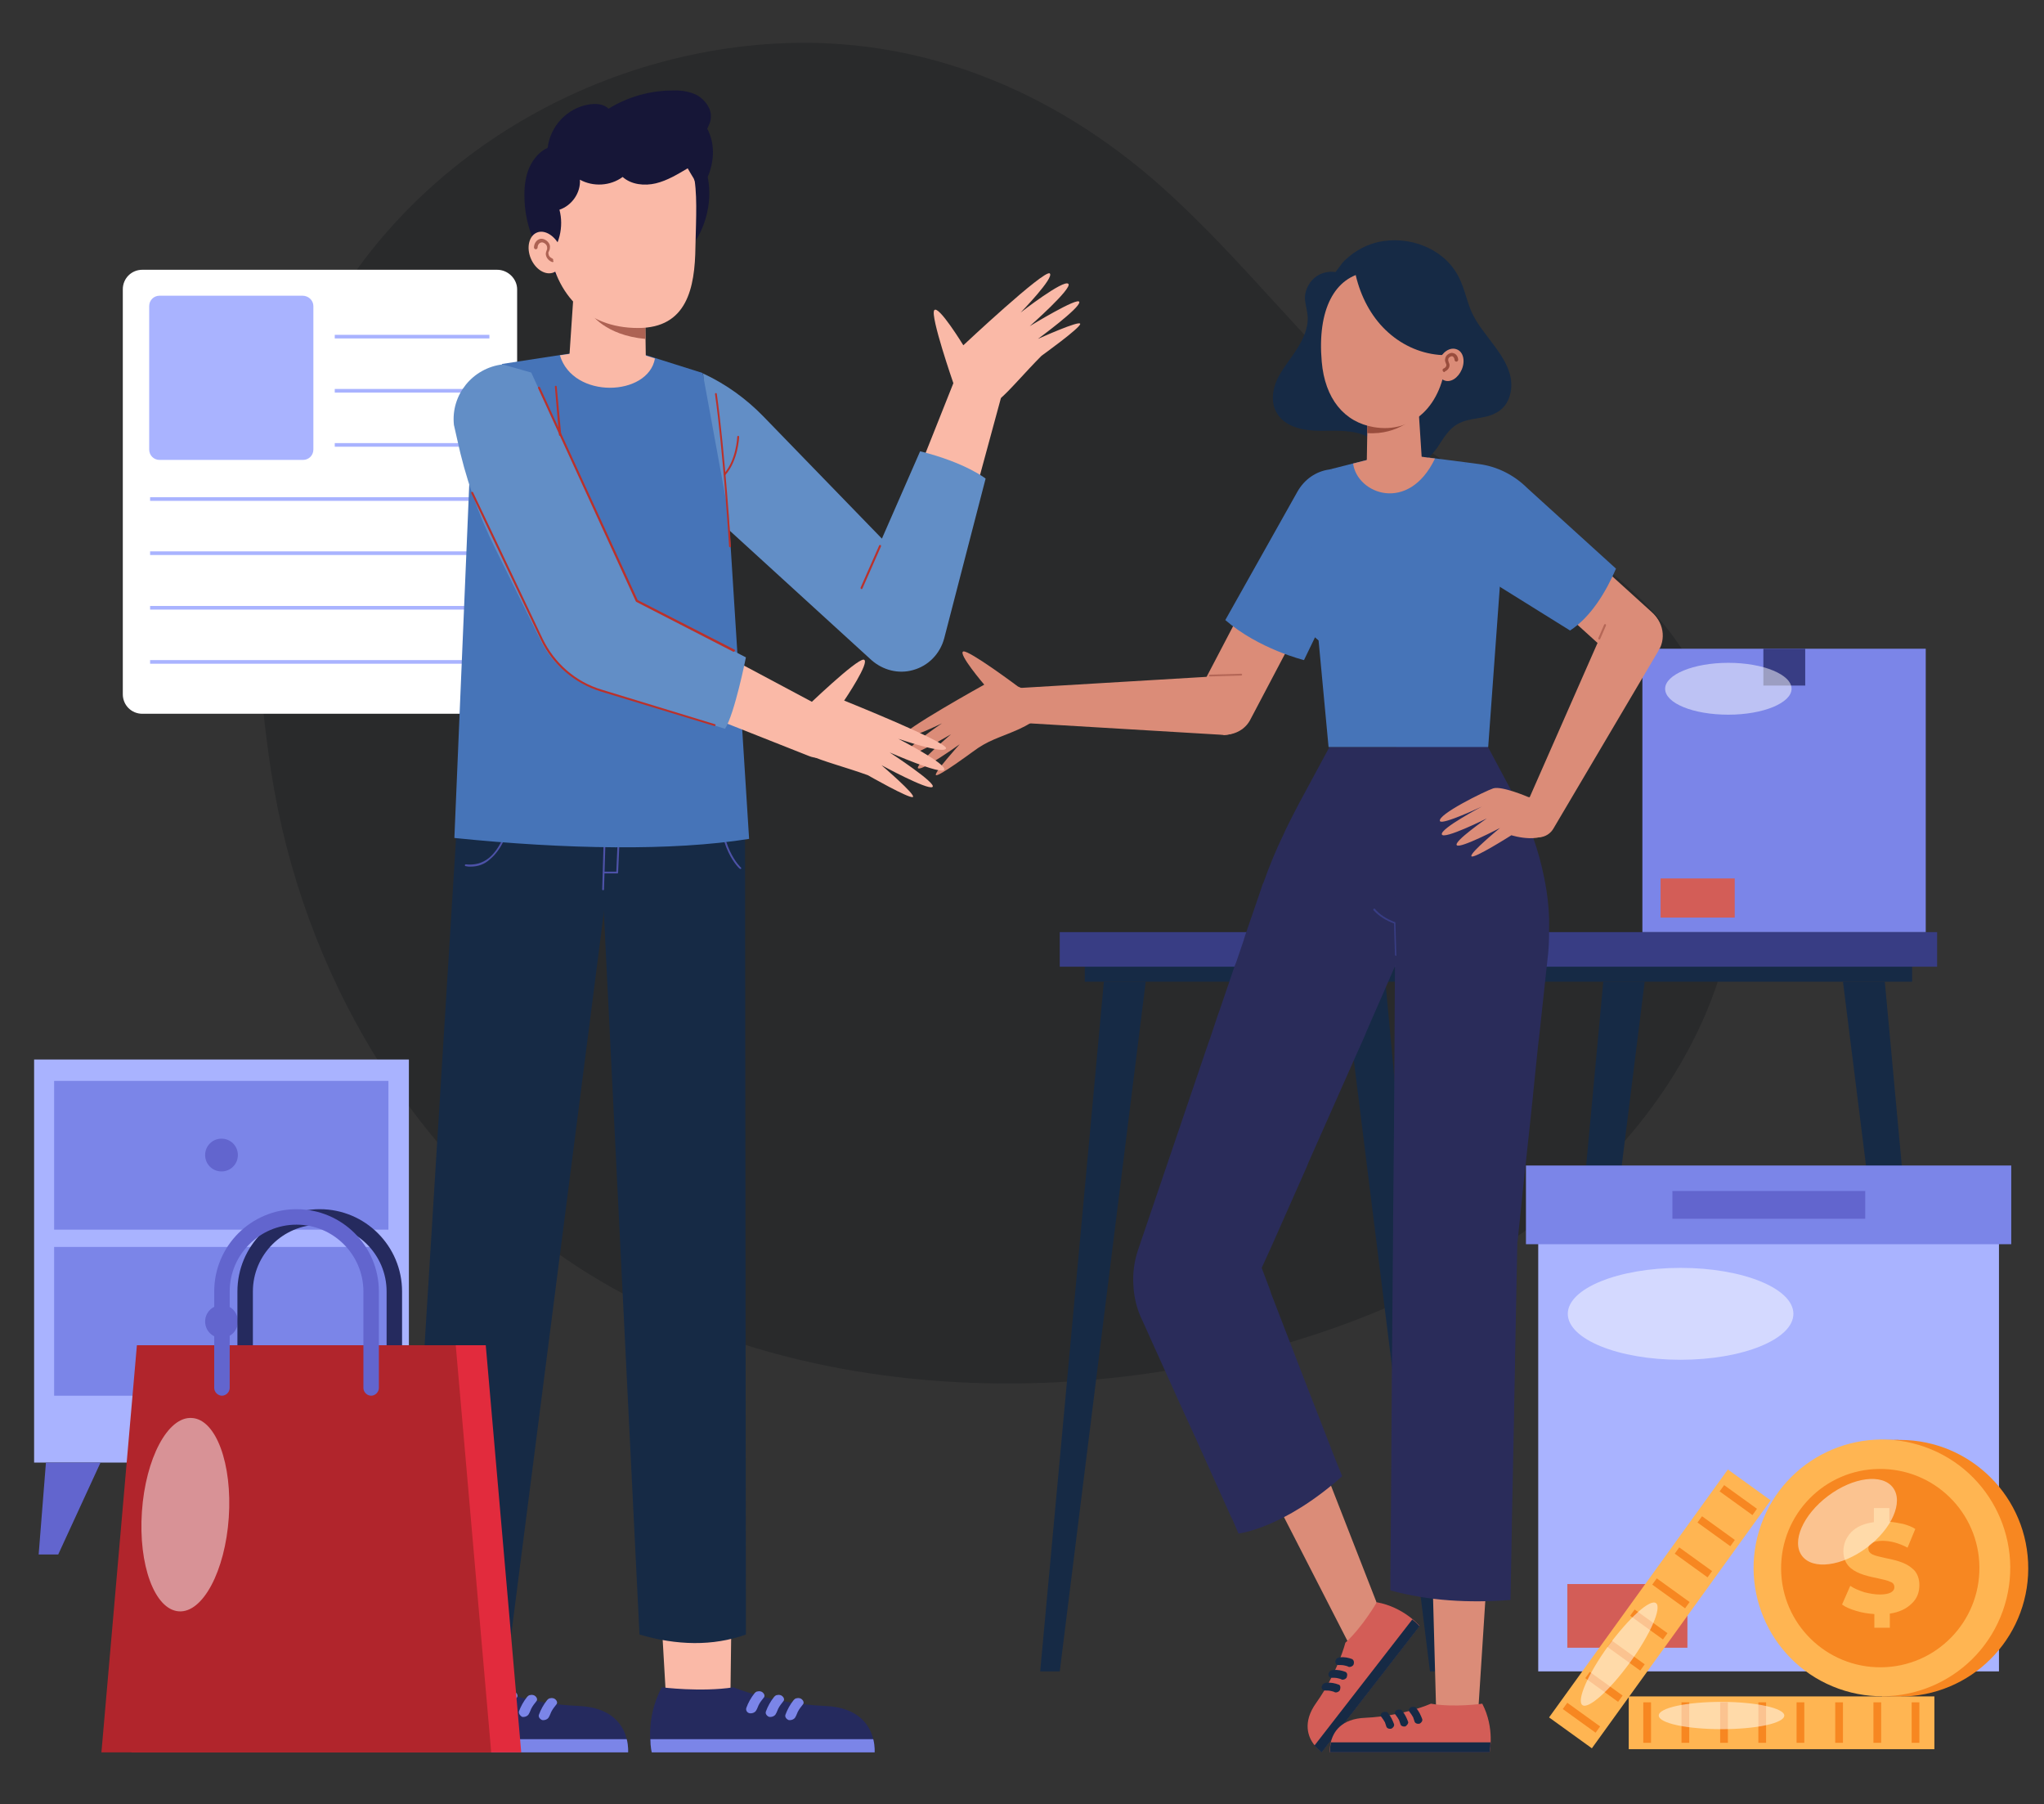 <?xml version="1.0" encoding="utf-8"?>
<!-- Generator: Adobe Illustrator 26.0.1, SVG Export Plug-In . SVG Version: 6.00 Build 0)  -->
<svg version="1.1" xmlns="http://www.w3.org/2000/svg" xmlns:xlink="http://www.w3.org/1999/xlink" x="0px" y="0px"
	 viewBox="0 0 449.4 396.6" style="enable-background:new 0 0 449.4 396.6;" xml:space="preserve">
<rect x="0" y="0" width="449.4" height="396.6" fill="#333333" stroke="none"/>
<style type="text/css">
	.st0{fill:#292A2B;}
	.st1{fill:#FFFFFF;}
	.st2{fill:#A9B3FF;}
	.st3{fill:#7B85E8;}
	.st4{fill:#383D84;}
	.st5{fill:#D35D57;}
	.st6{opacity:0.5;fill:#FFFFFF;}
	.st7{fill:#162A45;}
	.st8{fill:#6265CE;}
	.st9{fill:#DB8C78;}
	.st10{fill:#2A2C5A;}
	.st11{fill:#B56757;}
	.st12{fill:#4674B8;}
	.st13{fill:#994D3D;}
	.st14{fill:#FAB9A7;}
	.st15{fill:#252A5E;}
	.st16{fill:#4D52A8;}
	.st17{fill:#628EC6;}
	.st18{fill:#BA312B;}
	.st19{fill:#AD6253;}
	.st20{fill:#161637;}
	.st21{fill:#F78721;}
	.st22{fill:#FFB552;}
	.st23{fill:#E22B3D;}
	.st24{fill:#B1252C;}
</style>
<g id="BACKGROUND">
</g>
<g id="OBJECTS">
	<path class="st0" d="M170.2,9.6c32-1.9,61.2,10.2,84.9,31.2c17.8,15.8,32.2,35.2,50,51c17.8,15.9,41.3,24.5,57.7,42
		c22.9,24.5,24.7,62.8,10.8,92.2c-10.4,22.1-28.8,39.9-50,52.1c-55.9,32.1-138.5,36.5-194.2,1.9c-38.2-23.7-63-66.1-69.8-110.5
		c-4.6-30.1-5-63,7.8-91.2C85.8,37.8,127.3,12.1,170.2,9.6z"/>
	<g>
		<g>
			<path class="st1" d="M109.3,59.3H31.3c-2.4,0-4.3,1.9-4.3,4.3v89c0,2.4,1.9,4.3,4.3,4.3h78.1c2.4,0,4.3-1.9,4.3-4.3v-89
				C113.7,61.3,111.7,59.3,109.3,59.3z"/>
			<g>
				<path class="st2" d="M66.5,65H35.1c-1.3,0-2.3,1-2.3,2.3v31.5c0,1.3,1,2.3,2.3,2.3h31.5c1.3,0,2.3-1,2.3-2.3V67.3
					C68.9,66,67.8,65,66.5,65z"/>
			</g>
			<rect x="33" y="109.3" class="st2" width="74.7" height="0.8"/>
			<rect x="73.6" y="97.4" class="st2" width="34" height="0.8"/>
			<rect x="73.6" y="85.5" class="st2" width="34" height="0.8"/>
			<rect x="73.6" y="73.6" class="st2" width="34" height="0.8"/>
			<rect x="33" y="121.2" class="st2" width="74.7" height="0.8"/>
			<rect x="33" y="133.2" class="st2" width="74.7" height="0.8"/>
			<rect x="33" y="145.1" class="st2" width="74.7" height="0.8"/>
		</g>
	</g>
	<g>
		<g>
			<g>
				<rect x="361.1" y="142.6" class="st3" width="62.3" height="62.3"/>
				<rect x="387.7" y="142.6" class="st4" width="9.2" height="8.1"/>
				<rect x="365.1" y="193.1" class="st5" width="16.3" height="8.6"/>
			</g>
			<path class="st6" d="M393.9,151.4c0,3.1-6.2,5.7-13.9,5.7c-7.7,0-13.9-2.5-13.9-5.7c0-3.1,6.2-5.7,13.9-5.7
				C387.7,145.7,393.9,148.3,393.9,151.4z"/>
		</g>
		<g>
			<polygon class="st7" points="242.7,215.8 228.7,367.4 233,367.4 251.9,215.8 			"/>
			<polygon class="st7" points="304.6,215.8 318.7,367.4 314.4,367.4 295.5,215.8 			"/>
			<polygon class="st7" points="352.5,215.8 338.4,367.4 342.7,367.4 361.6,215.8 			"/>
			<polygon class="st7" points="414.4,215.8 428.4,367.4 424.2,367.4 405.2,215.8 			"/>
			<rect x="238.5" y="208.2" class="st7" width="181.9" height="7.6"/>
			<rect x="233" y="204.9" class="st4" width="192.9" height="7.6"/>
		</g>
		<g>
			<g>
				<g>
					<rect x="338.2" y="266.1" class="st2" width="101.3" height="101.3"/>
					<rect x="344.6" y="348.2" class="st5" width="26.4" height="14"/>
				</g>
				<ellipse class="st6" cx="369.5" cy="288.8" rx="24.8" ry="10.1"/>
			</g>
			<rect x="335.5" y="256.2" class="st3" width="106.7" height="17.3"/>
			<rect x="367.7" y="261.8" class="st8" width="42.4" height="6.1"/>
		</g>
		<g>
			<rect x="7.5" y="232.9" class="st2" width="82.4" height="88.6"/>
			<rect x="11.9" y="237.6" class="st3" width="73.5" height="32.7"/>
			<rect x="11.9" y="274.1" class="st3" width="73.5" height="32.7"/>
			<path class="st8" d="M52.3,290.5c0,2-1.6,3.6-3.6,3.6c-2,0-3.6-1.6-3.6-3.6c0-2,1.6-3.6,3.6-3.6
				C50.7,286.8,52.3,288.4,52.3,290.5z"/>
			<path class="st8" d="M52.3,253.9c0,2-1.6,3.6-3.6,3.6c-2,0-3.6-1.6-3.6-3.6c0-2,1.6-3.6,3.6-3.6
				C50.7,250.3,52.3,251.9,52.3,253.9z"/>
			<polygon class="st8" points="10.1,321.5 8.5,341.7 12.8,341.7 22.1,321.5 			"/>
			<polygon class="st8" points="87.2,321.5 88.8,341.7 84.5,341.7 75.2,321.5 			"/>
		</g>
	</g>
	<g>
		<g>
			<g>
				<path class="st9" d="M307.9,199.6l-35.2,82.3l-0.2-6.9l31.9,81.7c0.9,2.3-0.2,5-2.6,5.9c-2.2,0.9-4.7-0.1-5.7-2.2l-40-78
					c-1-2-1.1-4.1-0.5-6.1l0.3-0.8l27.9-85.1c2.2-6.8,9.5-10.5,16.3-8.2c6.8,2.2,10.5,9.5,8.2,16.3
					C308.2,198.9,308.1,199.2,307.9,199.6z"/>
				<g>
					<path class="st5" d="M312.1,357.4l-21.5,27.7c0,0-0.8-0.5-1.6-1.5c-1.4-1.7-2.7-5,0.4-9.3c4.8-6.8,6.4-13.2,6.4-13.2
						c3.9-3.6,6.9-8.9,6.9-8.9C308.7,353.3,312.1,357.4,312.1,357.4z"/>
					<g>
						<g>
							<path class="st7" d="M294.3,370.3c-0.8-0.3-1.7-0.5-2.7-0.4c-0.2,0-0.4,0.1-0.6,0.2c-0.2,0.1-0.3,0.4-0.4,0.6
								c-0.1,0.4,0.2,0.9,0.6,0.9c0.5,0,1,0,1.4,0.1c0.3,0.1,0.6,0.1,0.9,0.3c0.4,0.1,0.9-0.1,1.1-0.5
								C294.8,370.9,294.7,370.4,294.3,370.3z"/>
						</g>
					</g>
					<g>
						<path class="st7" d="M295.8,367.5c-0.8-0.3-1.7-0.5-2.7-0.4c-0.2,0-0.4,0.1-0.6,0.2c-0.2,0.1-0.3,0.4-0.4,0.6
							c-0.1,0.4,0.2,0.9,0.6,0.9c0.5,0,1,0,1.4,0.1c0.3,0.1,0.6,0.1,0.9,0.3c0.4,0.1,0.9-0.1,1.1-0.5
							C296.3,368.1,296.2,367.7,295.8,367.5z"/>
					</g>
					<g>
						<g>
							<path class="st7" d="M297.3,364.7c-0.8-0.3-1.7-0.5-2.7-0.4c-0.2,0-0.4,0.1-0.6,0.2c-0.2,0.1-0.3,0.4-0.4,0.6
								c-0.1,0.4,0.2,0.9,0.6,0.9c0.5,0,1,0,1.4,0.1c0.3,0.1,0.6,0.1,0.9,0.3c0.4,0.1,0.9-0.1,1.1-0.5
								C297.8,365.3,297.6,364.9,297.3,364.7z"/>
						</g>
					</g>
					<path class="st7" d="M290.6,385.2l21.5-27.7c0,0-0.5-0.7-1.6-1.5L289,383.7C289.8,384.6,290.6,385.2,290.6,385.2z"/>
				</g>
			</g>
			<g>
				<path class="st9" d="M336.6,195.4l-11.7,182.4c-0.2,2.5-2.3,4.4-4.8,4.3c-2.4-0.2-4.2-2.1-4.3-4.4l-5-182.7
					c-0.2-7.1,5.4-13.1,12.6-13.3c7.1-0.2,13.1,5.4,13.3,12.6C336.6,194.7,336.6,195.1,336.6,195.4z"/>
				<g>
					<path class="st5" d="M327.5,385.2h-35.1c0,0-0.1-0.9,0.2-2.2c0.5-2.2,2.2-5.2,7.6-5.4c8.4-0.4,14.4-3.1,14.4-3.1
						c5.2,0.9,11.3,0,11.3,0C328.7,379.9,327.5,385.2,327.5,385.2z"/>
					<g>
						<path class="st7" d="M306.5,379c-0.3-0.8-0.7-1.7-1.3-2.4c-0.1-0.2-0.3-0.3-0.5-0.3c-0.2,0-0.5,0-0.7,0.1
							c-0.4,0.2-0.6,0.7-0.3,1c0.3,0.4,0.6,0.8,0.8,1.2c0.1,0.3,0.2,0.6,0.3,0.9c0.1,0.4,0.6,0.6,1.1,0.5
							C306.3,379.8,306.6,379.4,306.5,379z"/>
					</g>
					<g>
						<path class="st7" d="M309.6,378.5c-0.3-0.8-0.7-1.7-1.3-2.4c-0.1-0.2-0.3-0.3-0.5-0.3c-0.2,0-0.5,0-0.7,0.1
							c-0.4,0.2-0.6,0.7-0.3,1c0.3,0.4,0.6,0.8,0.8,1.2c0.1,0.3,0.2,0.6,0.3,0.9c0.1,0.4,0.6,0.6,1.1,0.5
							C309.4,379.2,309.7,378.8,309.6,378.5z"/>
					</g>
					<g>
						<path class="st7" d="M312.7,377.9c-0.3-0.8-0.7-1.7-1.3-2.4c-0.1-0.2-0.3-0.3-0.5-0.3c-0.2,0-0.5,0-0.7,0.1
							c-0.4,0.2-0.6,0.7-0.3,1c0.3,0.4,0.6,0.8,0.8,1.2c0.1,0.3,0.2,0.6,0.3,0.9c0.1,0.4,0.6,0.6,1.1,0.5
							C312.5,378.7,312.8,378.3,312.7,377.9z"/>
					</g>
					<path class="st7" d="M292.4,385.2h35.1c0,0,0.2-0.8,0.2-2.2h-35.1C292.4,384.2,292.4,385.2,292.4,385.2z"/>
				</g>
			</g>
			<g>
				<path class="st10" d="M314.5,195l-3.8,8.7l-0.5,1h0l-1.8,4h0l-0.5,1l-1.2,2.7l-2.7,6.2l-0.4,0.9l-3.1,7.1l-0.4,1l-1.2,2.7
					l-0.5,1.1l-10.7,24.1l-0.4,1l-7.4,16.7l-0.4,0.9l-2.1,4.6l1.7,4.5h0l0.4,1.2h0l8.3,21.5l0.4,1l5.4,13.9l0.4,1l1.1,2.7
					c-12.9,11.5-22.8,12.6-22.8,12.6l-1.2-2.8l-0.5-1l-7.2-16l-0.4-0.9l-3.8-8.3l-0.4-0.9l-7.8-17.3c-0.1-0.1-0.1-0.3-0.2-0.4
					c-0.1-0.3-0.3-0.7-0.4-1c-0.7-1.9-1.1-3.9-1.2-5.9c-0.2-2.8,0.2-5.5,1.1-8.1l15.3-45l0.4-1.1l1.7-5.1l0.4-1.1l3.3-9.7l0.4-1
					l1.6-4.7l0.3-1l3.2-9.3c0.2-0.5,0.3-1,0.5-1.5c0.1-0.3,0.2-0.7,0.4-1c1.3-3.7,2.8-7.3,4.5-10.8c0.2-0.4,0.3-0.7,0.5-1.1h0
					c0.9-1.8,1.8-3.6,2.7-5.3l6.8-12.6h21.7l0.3,14.1l0,1l0.3,14.1l0,1L314.5,195z"/>
				<path class="st10" d="M340.6,202.9c0,2.1,0,4.3-0.2,6.5l-2,18.5l-0.2,1.6l-1.1,10.7l-0.1,1.1l-2.3,21.5l-0.1,1l-0.9,8.7
					l-0.1,0.7l0,0.3l-0.5,25.2l0,1l-0.2,9.6l0,1.1l-0.5,24.5l0,1.1l-0.3,15.7c-9.1,0.7-18,0.2-26.4-2.1l0-1.1l0-2.3l0.2-24.7l0-1.7
					L306,306l0-1.9l0.3-35.3l0-1.1l0.2-21l0-1.1l0.1-15.5l0-1l0.1-16.7l0-2.6l0-1l0-3.9l0-1l0.1-9.4l0-1l0.1-13.3l0-1l0.1-15.1
					l0-3.8l20.1,3.8l5.5,10.3l0.5,0.9l0.3,0.5c2.9,5.4,4.9,11.1,6.1,17.1c0.1,0.3,0.1,0.7,0.2,1c0.5,2.6,0.8,5.3,0.9,8
					C340.6,202.3,340.6,202.6,340.6,202.9z"/>
				<path class="st4" d="M306.9,210.1c-0.1,0-0.2-0.1-0.2-0.2l-0.2-6.9c-1.9-0.7-3.4-1.7-4.5-2.9c-0.1-0.1-0.1-0.2,0-0.3
					c0.1-0.1,0.2-0.1,0.3,0c1,1.2,2.5,2.2,4.4,2.9c0.1,0,0.1,0.1,0.1,0.2l0.2,7C307.1,210,307,210.1,306.9,210.1
					C306.9,210.1,306.9,210.1,306.9,210.1z"/>
			</g>
		</g>
		<g>
			<g>
				<path class="st9" d="M268.3,161.5l-45.3-2.7c-2.1-0.1-3.7-1.9-3.5-4c0.1-1.9,1.7-3.4,3.5-3.5l45.3-2.7c3.6-0.2,6.7,2.5,6.9,6.1
					c0.2,3.6-2.5,6.7-6.1,6.9C268.9,161.5,268.6,161.5,268.3,161.5z"/>
				<path class="st9" d="M269.3,161.5c-1,0-2-0.2-3-0.7c-3.2-1.7-4.4-5.6-2.7-8.8l23.4-44.7c1.7-3.2,5.6-4.4,8.8-2.7
					c3.2,1.7,4.4,5.6,2.7,8.8L275,158C273.9,160.3,271.6,161.5,269.3,161.5z"/>
				<path class="st11" d="M266,148.7c-0.1,0-0.2-0.1-0.2-0.2c0-0.1,0.1-0.2,0.2-0.2l6.9-0.2c0,0,0,0,0,0c0.1,0,0.2,0.1,0.2,0.2
					c0,0.1-0.1,0.2-0.2,0.2L266,148.7C266,148.7,266,148.7,266,148.7z"/>
				<path class="st9" d="M223.8,150.9c0,0-10.7-8-12-7.7c-1.3,0.4,4.6,7.3,4.6,7.3s-18.4,10.2-18,11.4c0.4,1.2,8.7-2.9,8.7-2.9
					s-8.6,5.8-7.9,6.9c0.6,1,9.9-4.5,9.9-4.5s-8.3,7.1-7.2,7.5c1,0.5,9.1-5.3,9.1-5.3s-5.9,6.5-5.2,6.8c0.7,0.3,8-5.1,8-5.1
					c3.6-2.7,5.7-3,10.2-5C232,156.6,230.3,153.8,223.8,150.9z"/>
			</g>
			<g>
				<path class="st9" d="M364.6,143.1l-23.1,39.1c-1.1,1.8-3.4,2.4-5.2,1.3c-1.7-1-2.3-3-1.5-4.8l18.3-41.6c1.4-3.3,5.3-4.8,8.6-3.3
					c3.3,1.4,4.8,5.3,3.3,8.6C364.8,142.6,364.7,142.9,364.6,143.1z"/>
				<path class="st9" d="M358.8,145.9c-1.6,0-3.1-0.6-4.4-1.7l-33.1-30c-2.7-2.4-2.9-6.5-0.5-9.2c2.4-2.7,6.5-2.9,9.2-0.5l33.1,30
					c2.7,2.4,2.9,6.5,0.5,9.2C362.3,145.2,360.6,145.9,358.8,145.9z"/>
				<path class="st11" d="M351.6,140.6C351.6,140.6,351.5,140.6,351.6,140.6c-0.2-0.1-0.2-0.2-0.2-0.3l1.3-3c0-0.1,0.2-0.1,0.3-0.1
					c0.1,0,0.1,0.2,0.1,0.3l-1.3,3C351.7,140.5,351.7,140.6,351.6,140.6z"/>
			</g>
			<path class="st9" d="M336,175.2c0,0-5.8-2.5-7.7-1.9c-1.8,0.6-12.4,5.8-11.7,7.2c0.5,0.9,9.2-3.2,9.2-3.2s-9.1,4.8-8.8,6.1
				c0.3,1.3,9.9-3.5,9.9-3.5s-7.4,5.1-6.6,5.9c0.7,0.8,9.5-3.8,9.5-3.8s-6.6,5.4-6.3,6.2c0.3,0.8,8.8-4.6,8.8-4.6s7.5,2.4,9.2-2
				C343.7,176.2,336,175.2,336,175.2z"/>
			<g>
				<g>
					<g>
						<g>
							<path class="st12" d="M322.1,101.6l3,0.4c4,0.5,7.8,2.4,10.7,5.3l19.5,17.7c-2.2,5.1-5.5,10.6-10.1,13.6l-16.7-10.4
								L322.1,101.6z"/>
						</g>
						<g>
							<path class="st12" d="M292.7,103.1l-0.4,0.1c-3,0.4-5.5,2.2-7,4.8l-15.9,28.3c7.4,6.4,17.3,8.8,17.3,8.8l6-12.4V103.1z"/>
						</g>
					</g>
					<g>
						<path class="st12" d="M322.1,101.6l-15.7-2l-13.7,3.5l-4.2,17.9c-1.9,3.1-3.7,6.5-3.4,10.9c0.2,4.4,3,7.3,4.8,8.8l2.2,23.5
							h35.1l3.3-45.5L322.1,101.6z"/>
					</g>
					<g>
						<g>
							<path class="st12" d="M313.8,142.5c-0.1,0-0.3,0-0.4,0c-0.1,0-0.2-0.1-0.2-0.2c0-0.1,0.1-0.2,0.2-0.2c0.1,0,0.2,0,0.4,0
								c7.3,0,11.2-4.3,11.7-7.4c0-0.1,0.1-0.2,0.2-0.2c0.1,0,0.2,0.1,0.2,0.2C325.4,137.8,321.7,142.5,313.8,142.5z"/>
							<path class="st12" d="M328.3,126.9c-0.1,0-0.2-0.1-0.2-0.1c-2.2-6.7-2.7-14-1.3-21c0-0.1,0.1-0.2,0.2-0.2
								c0.1,0,0.2,0.1,0.2,0.2c-1.4,6.9-0.9,14.1,1.3,20.8C328.5,126.7,328.5,126.8,328.3,126.9
								C328.4,126.9,328.3,126.9,328.3,126.9z"/>
							<path class="st12" d="M288.3,121.4c-0.1,0-0.2-0.1-0.2-0.2c-0.5-4.6-0.5-8.6,0.2-12.6c0-0.1,0.1-0.2,0.2-0.2
								c0.1,0,0.2,0.1,0.2,0.2c-0.6,3.9-0.7,7.9-0.2,12.5C288.5,121.3,288.5,121.4,288.3,121.4C288.4,121.4,288.4,121.4,288.3,121.4
								z"/>
							<path class="st12" d="M291.6,141.9C291.5,141.9,291.5,141.9,291.6,141.9c-0.2-0.1-6.3-3.4-6.7-10.1c-0.3-5,2.1-8.8,4.1-12.1
								l0.2-0.3c0.1-0.1,0.2-0.1,0.3-0.1c0.1,0.1,0.1,0.2,0.1,0.3l-0.2,0.3c-2,3.3-4.3,7-4,11.9c0.3,6.4,6.3,9.7,6.4,9.7
								c0.1,0,0.1,0.2,0.1,0.3C291.7,141.9,291.6,141.9,291.6,141.9z"/>
						</g>
					</g>
				</g>
			</g>
			<path class="st7" d="M332.2,83.4c-0.4-2.8-2.1-5.3-3.8-7.6c-1.7-2.3-3.6-4.5-4.8-7.1c-1.3-2.9-1.7-6.1-3.5-8.9
				c-3.7-5.9-11.8-8.4-18.5-6.2c-1.5,0.5-2.8,1.2-4.1,2.1c-0.8,0.6-1.5,1.2-2.2,1.9c-0.2,0.2-1.6,2.2-1.7,2.2
				c-1.4-0.2-2.9,0.1-4.1,0.9c-1.5,1-2.5,2.8-2.6,4.6c0,1.4,0.5,2.8,0.6,4.2c0.2,2.6-1,5.1-2.4,7.3c-1.4,2.2-3.2,4.3-4.3,6.6
				c-1.1,2.4-1.4,5.3,0,7.5c1.8,3,5.9,3.8,9.5,3.8c3.6,0,7.4-0.3,10.6,1.4c1.8,1,3.1,2.5,4.7,3.8c1.5,1.3,3.5,2.4,5.5,2.1
				c2.2-0.3,3.9-2.1,5.1-3.9c1.2-1.8,2.3-3.8,4.3-4.9c2.6-1.5,6-1,8.5-2.5C331.6,89.4,332.6,86.2,332.2,83.4z"/>
			<g>
				<g>
					<path class="st9" d="M311.6,85.5l1,15.4c0,0-6.7,4.3-12.1,0.9l0.2-11.7L311.6,85.5z"/>
					<path class="st13" d="M300.6,95.2c7,0.5,10.9-4,10.9-4h-10.8L300.6,95.2z"/>
					<path class="st9" d="M297.5,101.9l8.2-2.1l3,0.2l1.6,0.1l5.2,0.7C309.7,112.9,298.4,108.6,297.5,101.9z"/>
				</g>
				<g>
					<path class="st9" d="M300.6,59.8C312.7,58,319,65,318,78.5c-0.8,10.8-7.5,16.8-15.9,15.4c-6.6-1.1-10.8-6.3-11.5-14.4
						C289.6,68.1,293.4,60.8,300.6,59.8z"/>
					<path class="st7" d="M321.2,73c-0.2-1.1-0.5-2.1-0.9-3.2c-1.5-4.1-4.3-7.7-7.8-9.7c-4.3-2.5-9.6-2.7-14-0.6
						c-0.2,0.1-0.3,0.4-0.2,0.6c-0.1,0.1-0.3,0.3-0.2,0.5c1.1,4.6,3.3,8.8,6.5,11.9c3.3,3.2,7.4,5.1,11.7,5.5
						c1.1,0.1,2.2,0.1,3.3-0.1c0.8-0.1,1.7-0.5,1.9-1.5C321.8,75.4,321.4,74,321.2,73z"/>
					<g>
						<path class="st9" d="M316.3,79.3c-0.8,1.9-0.2,3.7,1.2,4.3c1.4,0.6,3.1-0.5,3.9-2.4c0.8-1.9,0.3-3.9-1.1-4.4
							C318.8,76.2,317.1,77.4,316.3,79.3z"/>
						<path class="st13" d="M317.6,81.8c-0.2,0-0.3-0.1-0.4-0.3c-0.1-0.2,0-0.4,0.2-0.5c0.3-0.1,0.6-0.4,0.6-0.7
							c0-0.1,0-0.3-0.1-0.4c-0.1-0.2-0.1-0.4-0.2-0.6c0-0.4,0.1-0.9,0.4-1.2c0.4-0.4,0.9-0.6,1.3-0.5c0.8,0.1,1.2,0.9,1.2,1.5
							c0,0.2-0.2,0.4-0.4,0.4c-0.2,0-0.4-0.2-0.4-0.4c0-0.3-0.2-0.7-0.5-0.8c-0.2,0-0.5,0.1-0.7,0.3c-0.2,0.2-0.2,0.4-0.2,0.6
							c0,0.1,0.1,0.2,0.1,0.4c0.1,0.2,0.2,0.4,0.2,0.7c0,0.7-0.6,1.2-1.1,1.4C317.7,81.8,317.7,81.8,317.6,81.8z"/>
					</g>
				</g>
			</g>
		</g>
	</g>
	<g>
		<g>
			<g>
				<path class="st14" d="M162.8,197.3l-2.2,175c0,3.9-3.3,7.1-7.2,7c-3.7,0-6.8-3-7-6.7l-10.1-174.7c-0.4-7.3,5.2-13.6,12.5-14
					c7.3-0.4,13.6,5.2,14,12.5C162.8,196.7,162.8,197,162.8,197.3z"/>
				<g>
					<path class="st15" d="M143.3,385.2h49c0,0,0.1-1.3-0.3-2.9c-0.7-2.9-3.1-7-10.6-7.3c-11.7-0.5-20.1-4.1-20.1-4.1
						c-7.2,1.1-15.8,0-15.8,0C141.6,378.1,143.3,385.2,143.3,385.2z"/>
					<g>
						<path class="st3" d="M172.7,376.9c0.4-1.1,1-2.2,1.8-3.2c0.2-0.2,0.4-0.4,0.7-0.4c0.3-0.1,0.7,0,0.9,0.1
							c0.5,0.3,0.8,0.9,0.4,1.3c-0.4,0.5-0.8,1-1.1,1.6c-0.2,0.4-0.3,0.8-0.5,1.1c-0.2,0.5-0.9,0.8-1.5,0.7
							C172.9,377.9,172.5,377.4,172.7,376.9z"/>
					</g>
					<g>
						<path class="st3" d="M168.4,376.2c0.4-1.1,1-2.2,1.8-3.2c0.2-0.2,0.4-0.4,0.7-0.4c0.3-0.1,0.7,0,0.9,0.1
							c0.5,0.3,0.8,0.9,0.4,1.3c-0.4,0.5-0.8,1-1.1,1.6c-0.2,0.4-0.3,0.8-0.5,1.1c-0.2,0.5-0.9,0.8-1.5,0.7
							C168.6,377.2,168.2,376.7,168.4,376.2z"/>
					</g>
					<g>
						<path class="st3" d="M164.1,375.4c0.4-1.1,1-2.2,1.8-3.2c0.2-0.2,0.4-0.4,0.7-0.4c0.3-0.1,0.7,0,0.9,0.1
							c0.5,0.3,0.8,0.9,0.4,1.3c-0.4,0.5-0.8,1-1.1,1.6c-0.2,0.4-0.3,0.8-0.5,1.1c-0.2,0.5-0.9,0.8-1.5,0.7
							C164.3,376.5,163.9,376,164.1,375.4z"/>
					</g>
					<path class="st3" d="M192.3,385.2h-49c0,0-0.3-1.1-0.3-2.9h49C192.4,383.9,192.3,385.2,192.3,385.2z"/>
				</g>
			</g>
			<g>
				<path class="st14" d="M131,199l-24.3,174.2c-0.6,4.1-4.3,6.9-8.4,6.3c-3.9-0.5-6.7-4-6.4-7.9l13.4-175.4
					c0.5-7.1,6.7-12.4,13.9-11.9c7.1,0.5,12.4,6.7,11.9,13.9C131.1,198.5,131.1,198.8,131,199z"/>
				<g>
					<path class="st15" d="M89.1,385.2h49c0,0,0.1-1.3-0.3-2.9c-0.7-2.9-3.1-7-10.6-7.3c-11.7-0.5-19.5-4.1-19.5-4.1
						c-7.2,1.1-16.4,0-16.4,0C87.4,378.1,89.1,385.2,89.1,385.2z"/>
					<g>
						<path class="st3" d="M118.5,376.9c0.4-1.1,1-2.2,1.8-3.2c0.2-0.2,0.4-0.4,0.7-0.4c0.3-0.1,0.7,0,0.9,0.1
							c0.5,0.3,0.8,0.9,0.4,1.3c-0.4,0.5-0.8,1-1.1,1.6c-0.2,0.4-0.3,0.8-0.5,1.1c-0.2,0.5-0.9,0.8-1.5,0.7
							C118.7,377.9,118.3,377.4,118.5,376.9z"/>
					</g>
					<g>
						<path class="st3" d="M114.1,376.2c0.4-1.1,1-2.2,1.8-3.2c0.2-0.2,0.4-0.4,0.7-0.4c0.3-0.1,0.7,0,0.9,0.1
							c0.5,0.3,0.8,0.9,0.4,1.3c-0.4,0.5-0.8,1-1.1,1.6c-0.2,0.4-0.3,0.8-0.5,1.1c-0.2,0.5-0.9,0.8-1.5,0.7
							C114.4,377.2,114,376.7,114.1,376.2z"/>
					</g>
					<g>
						<path class="st3" d="M109.8,375.4c0.4-1.1,1-2.2,1.8-3.2c0.2-0.2,0.4-0.4,0.7-0.4c0.3-0.1,0.7,0,0.9,0.1
							c0.5,0.3,0.8,0.9,0.4,1.3c-0.4,0.5-0.8,1-1.1,1.6c-0.2,0.4-0.3,0.8-0.5,1.1c-0.2,0.5-0.9,0.8-1.5,0.7
							C110,376.5,109.7,376,109.8,375.4z"/>
					</g>
					<path class="st3" d="M138.1,385.2h-49c0,0-0.3-1.1-0.3-2.9h49C138.2,383.9,138.1,385.2,138.1,385.2z"/>
				</g>
			</g>
			<g>
				<g>
					<g>
						<path class="st7" d="M163.8,178l0.2,181.3c-7.3,2.6-15.2,2.4-23.4,0L131.5,175L163.8,178z"/>
						<path class="st7" d="M100.7,177.3l-11.3,182c7.4,1.8,15.1,1.7,23,0l24-187.1L100.7,177.3z"/>
					</g>
				</g>
				<g>
					<path class="st16" d="M132.6,195.7C132.6,195.7,132.6,195.7,132.6,195.7c-0.1,0-0.2-0.1-0.2-0.2l0.7-22.8
						c0-0.1,0.1-0.2,0.2-0.2c0.1,0,0.2,0.1,0.2,0.2l-0.7,22.8C132.8,195.6,132.7,195.7,132.6,195.7z"/>
					<path class="st16" d="M135.7,192h-2.9c-0.1,0-0.2-0.1-0.2-0.2c0-0.1,0.1-0.2,0.2-0.2h2.7l0.7-15.4c0-0.1,0.1-0.2,0.2-0.2
						c0,0,0,0,0,0c0.1,0,0.2,0.1,0.2,0.2l-0.7,15.6C135.9,192,135.8,192,135.7,192z"/>
					<path class="st16" d="M103.4,190.5c-0.3,0-0.6,0-1-0.1c-0.1,0-0.2-0.1-0.2-0.2c0-0.1,0.1-0.2,0.2-0.2c1.9,0.2,3.6-0.2,5.1-1.4
						c4.7-3.9,5.5-13.9,5.5-14c0-0.1,0.1-0.2,0.2-0.2c0.1,0,0.2,0.1,0.2,0.2c0,0.4-0.8,10.3-5.7,14.3
						C106.5,190,105.1,190.5,103.4,190.5z"/>
					<path class="st16" d="M162.8,191c0,0-0.1,0-0.1,0c-0.1,0-5.3-4.7-4.3-15.5c0-0.1,0.1-0.2,0.2-0.2c0.1,0,0.2,0.1,0.2,0.2
						c-1,10.6,4.1,15.2,4.1,15.2c0.1,0.1,0.1,0.2,0,0.3C162.9,191,162.8,191,162.8,191z"/>
				</g>
			</g>
		</g>
		<g>
			<g>
				<path class="st14" d="M190.4,132.5l19.5-49c1.1-2.8,4.3-4.1,7.1-3c2.6,1,3.9,3.8,3.2,6.5l-13.8,50.8c-1.2,4.5-5.9,7.1-10.3,5.9
					c-4.5-1.2-7.1-5.9-5.9-10.3C190.2,133.1,190.3,132.8,190.4,132.5z"/>
				<path class="st14" d="M197.7,144.4c-2.1,0-4.2-0.8-5.9-2.4L150,101.3c-3.3-3.2-3.4-8.6-0.2-11.9c3.2-3.3,8.6-3.4,11.9-0.2
					l41.8,40.7c3.3,3.2,3.4,8.6,0.2,11.9C202.1,143.6,199.9,144.4,197.7,144.4z"/>
				<path class="st17" d="M154.6,82.1l0.2,0.1c4.9,2.3,9.3,5.5,13,9.3l26.1,26.9l8.4-19.2c10,2.5,14.4,6,14.4,6l-9.1,35.1
					c-0.9,3.4-3.5,6.1-6.9,7h0c-3.2,0.9-6.6,0-9.1-2.2l-35.6-32.5L154.6,82.1z"/>
				<path class="st14" d="M209.6,84.2c0,0-5.1-14.7-4.2-16c0.9-1.3,6.4,7.7,6.4,7.7s17.8-16.7,19-15.8c1.1,0.9-6.4,8.6-6.4,8.6
					s9.5-7.4,10.5-6.3c0.9,1-8.5,9.3-8.5,9.3s10.8-6.6,10.9-5.3c0.2,1.3-9.1,8.1-9.1,8.1s9.3-4.2,9.3-3.3c0,0.9-8.5,7-8.5,7
					c-3.5,3.5-7.3,8-9.2,9.5C212.3,93.2,209.6,84.2,209.6,84.2z"/>
				<path class="st18" d="M189.4,129.5C189.4,129.5,189.3,129.5,189.4,129.5c-0.2-0.1-0.2-0.2-0.2-0.3l4.1-9.3
					c0-0.1,0.2-0.1,0.3-0.1c0.1,0,0.1,0.2,0.1,0.3l-4.1,9.3C189.5,129.5,189.5,129.5,189.4,129.5z"/>
			</g>
			<path class="st12" d="M160.2,113.1l4.5,71.3c-16.8,2.7-40.3,2.3-64.8-0.2l3.3-78.4l7.2-25.8l25.4-3.9l18.7,5.9L160.2,113.1z"/>
			<g>
				<g>
					<path class="st18" d="M160.5,120.3C160.5,120.3,160.5,120.3,160.5,120.3c-0.1,0-0.2-0.1-0.2-0.2c0-0.2-1.3-20.8-3.1-33.5
						c0-0.1,0.1-0.2,0.2-0.2c0.1,0,0.2,0.1,0.2,0.2c1.8,12.7,3.1,33.3,3.1,33.5C160.7,120.2,160.6,120.3,160.5,120.3z"/>
					<path class="st18" d="M159.3,104.4c-0.1,0-0.1,0-0.1,0c-0.1-0.1-0.1-0.2,0-0.3c2.7-3,2.9-8.1,2.9-8.1c0-0.1,0.1-0.2,0.2-0.2
						c0.1,0,0.2,0.1,0.2,0.2c0,0.2-0.2,5.2-3,8.4C159.4,104.4,159.4,104.4,159.3,104.4z"/>
				</g>
			</g>
			<g>
				<g>
					<path class="st14" d="M126.4,60.3l-1.2,17.8c0,0,10.1,5,16.8,1.1l-0.2-13.5L126.4,60.3z"/>
					<path class="st19" d="M141.9,74.5c-8.9-0.8-12-5.6-12-5.6l12,0.8L141.9,74.5z"/>
					<path class="st14" d="M123.1,78.1l12.7-1.9l8.2,2.6C142.5,87.2,126,87.8,123.1,78.1z"/>
				</g>
				<g>
					<path class="st20" d="M155.5,28.3c0.4-0.9,0.8-1.6,0.8-2.6c0.1-1.9-1.3-3.7-2.9-4.7c-1.7-0.9-3.7-1.2-5.6-1.1
						c-4.9,0-9.8,1.4-14,4c-1.1-1.1-2.9-1.2-4.5-0.9c-2.3,0.4-4.4,1.6-6,3.3c-1.6,1.7-2.6,3.9-2.9,6.2c-1.8,0.8-3.2,2.5-4,4.3
						s-1.1,3.9-1.1,5.9c-0.1,7.6,3.4,15.1,9.3,20l26.2-6.9c4.1-4.5,6-11,4.8-16.9C157.1,35.4,157.2,31.5,155.5,28.3z"/>
					<path class="st14" d="M144.3,30.7c-16.6-2.1-25.3,5.9-23.9,21.4c1.1,12.3,8.3,20,19.9,20c10.7,0,12.5-8.7,12.6-17.9
						C153.2,41.2,154.2,32,144.3,30.7z"/>
					<path class="st20" d="M151.2,37c-2.2,1.3-4.5,2.7-7,3.3c-2.5,0.6-5.4,0.3-7.3-1.4c-2.7,2-6.5,2.2-9.4,0.6
						c0.2,2.9-1.8,5.7-4.5,6.6c1,3.7,0,8-2.7,10.8c-3.4-6.5-3.1-14.7,0.7-20.9s10.9-10.3,18.2-10.3c4.2,0,8.5,1.3,11.6,4.2
						c1.6,1.5,2.7,3.5,3.3,5.6c0.2,0.7,1.1,5.9-0.6,5.2c-0.5-0.2-0.8-1.1-1-1.5C152,38.4,151.6,37.7,151.2,37z"/>
					<g>
						<path class="st14" d="M123.2,54.4c1,2.4,0.3,4.8-1.5,5.5c-1.8,0.7-4-0.7-5-3.1c-1-2.4-0.4-5,1.4-5.7
							C119.9,50.4,122.2,52,123.2,54.4z"/>
						<path class="st19" d="M121.5,57.6c0,0-0.1,0-0.1,0c-0.6-0.2-1.3-0.8-1.4-1.7c0-0.4,0.1-0.6,0.2-0.9c0.1-0.2,0.1-0.3,0.1-0.5
							c0-0.3-0.1-0.6-0.3-0.8c-0.2-0.2-0.6-0.5-1-0.4c-0.5,0.1-0.8,0.6-0.8,1.1c0,0.2-0.2,0.4-0.4,0.4c-0.2,0-0.4-0.2-0.4-0.4
							c0-0.8,0.5-1.7,1.4-1.9c0.7-0.1,1.3,0.3,1.6,0.6c0.4,0.4,0.6,0.9,0.5,1.4c0,0.3-0.1,0.5-0.2,0.7c-0.1,0.2-0.2,0.4-0.1,0.6
							c0,0.5,0.5,0.9,0.8,1c0.2,0.1,0.3,0.3,0.2,0.5C121.8,57.5,121.7,57.6,121.5,57.6z"/>
					</g>
				</g>
			</g>
			<g>
				<g>
					<path class="st14" d="M136,131.6l46.5,24.8c2.6,1.4,3.6,4.7,2.2,7.3c-1.3,2.5-4.3,3.5-6.8,2.5l-49-19.4
						c-4.3-1.7-6.5-6.6-4.7-10.9c1.7-4.3,6.6-6.5,10.9-4.7C135.4,131.3,135.7,131.4,136,131.6z"/>
				</g>
				<path class="st14" d="M132.2,147.6c-3.1,0-6.2-1.8-7.6-4.8l-20.9-43.9c-2-4.2-0.2-9.2,4-11.2c4.2-2,9.2-0.2,11.2,4l20.9,43.9
					c2,4.2,0.2,9.2-4,11.2C134.6,147.4,133.4,147.6,132.2,147.6z"/>
				<path class="st17" d="M110.5,80.1L110.5,80.1c-6.6,0.8-11.4,6.7-10.7,13.3l0.7,3.1c1.8,8.4,4.6,16.5,8.4,24.1L119,141
					c1.3,2.6,3.2,5,5.5,6.8l0,0c2,1.6,4.3,2.8,6.7,3.6l28.2,8.8c2.1-3.2,4.6-15.7,4.6-15.7l-24.1-12.4l-23.1-50.2L110.5,80.1z"/>
				<path class="st14" d="M177.1,155.6c0,0,11.2-10.8,12.8-10.6c1.6,0.3-4.3,9-4.3,9s22.7,9.1,22.4,10.5c-0.3,1.4-10.5-2.1-10.5-2.1
					s10.7,5.5,10.1,6.8c-0.6,1.2-12-3.8-12-3.8s10.6,6.9,9.4,7.6c-1.1,0.7-11.2-4.8-11.2-4.8s7.7,6.6,6.9,7
					c-0.8,0.4-9.9-4.8-9.9-4.8c-4.7-1.7-10.4-3.2-12.5-4.3C170,161.9,177.1,155.6,177.1,155.6z"/>
				<path class="st18" d="M161.3,143.3C161.2,143.3,161.2,143.2,161.3,143.3l-21.4-11c0,0-0.1-0.1-0.1-0.1l-21.5-46.9
					c0-0.1,0-0.2,0.1-0.3c0.1,0,0.2,0,0.3,0.1l21.5,46.8l21.3,10.9c0.1,0,0.1,0.2,0.1,0.3C161.4,143.2,161.3,143.3,161.3,143.3z"/>
				<path class="st18" d="M123.1,95.8c-0.1,0-0.2-0.1-0.2-0.2L122,85c0-0.1,0.1-0.2,0.2-0.2c0.1,0,0.2,0.1,0.2,0.2l1,10.7
					C123.3,95.7,123.3,95.8,123.1,95.8C123.2,95.8,123.2,95.8,123.1,95.8z"/>
				<path class="st18" d="M157.1,159.6C157.1,159.6,157.1,159.6,157.1,159.6l-25-7.6c-5.8-1.8-10.6-5.9-13.2-11.4l-15.3-32.2
					c0-0.1,0-0.2,0.1-0.3c0.1,0,0.2,0,0.3,0.1l15.3,32.2c2.6,5.4,7.3,9.5,13,11.2l24.9,7.6c0.1,0,0.2,0.1,0.1,0.2
					C157.3,159.6,157.2,159.6,157.1,159.6z"/>
			</g>
		</g>
	</g>
	<g>
		<g>
			<g>
				
					<ellipse transform="matrix(0.999 -4.637748e-02 4.637748e-02 0.999 -15.535 19.741)" class="st21" cx="417.7" cy="344.7" rx="28.2" ry="28.2"/>
				
					<rect x="413.5" y="316.5" transform="matrix(1 -9.315629e-03 9.315629e-03 1 -3.193 3.886)" class="st21" width="4.2" height="56.4"/>
				
					<ellipse transform="matrix(0.337 -0.942 0.942 0.337 -50.294 618.001)" class="st22" cx="413.5" cy="344.7" rx="28.2" ry="28.2"/>
				<path class="st21" d="M435.2,344.5c0.1,12-9.5,21.9-21.6,22c-12,0.1-21.9-9.5-22-21.6c-0.1-12,9.5-21.9,21.6-22
					C425.3,322.8,435.1,332.5,435.2,344.5z"/>
				<g>
					<g>
						<path class="st22" d="M420.3,352.5c-1.1,1.1-2.7,1.9-4.8,2.2l0,3.1l-3.4,0l0-3c-1.4-0.1-2.7-0.3-4-0.7
							c-1.3-0.4-2.3-0.8-3.1-1.4l1.8-4.1c0.9,0.6,1.9,1,3.1,1.4c1.2,0.3,2.3,0.5,3.4,0.5c2.1,0,3.2-0.6,3.2-1.6c0-0.6-0.3-1-0.9-1.2
							c-0.6-0.3-1.6-0.5-2.9-0.8c-1.5-0.3-2.7-0.6-3.7-1c-1-0.4-1.9-0.9-2.6-1.7c-0.7-0.8-1.1-1.9-1.1-3.2c0-1.6,0.6-3,1.7-4.2
							c1.2-1.2,2.8-1.9,5-2.2l0-3.1l3.4,0l0,3c1.1,0.1,2.1,0.3,3.1,0.5c1,0.3,1.9,0.6,2.6,1.1l-1.7,4.1c-1.9-1-3.7-1.5-5.5-1.5
							c-1.1,0-1.9,0.2-2.4,0.5c-0.5,0.3-0.8,0.8-0.7,1.3c0,0.5,0.3,0.9,0.9,1.2c0.6,0.3,1.6,0.5,2.9,0.8c1.5,0.3,2.7,0.6,3.7,1
							c1,0.4,1.8,0.9,2.6,1.7c0.7,0.8,1.1,1.9,1.1,3.2C422,350,421.5,351.4,420.3,352.5z"/>
					</g>
				</g>
				
					<ellipse transform="matrix(0.8 -0.6 0.6 0.8 -119.645 310.385)" class="st6" cx="406.2" cy="334.8" rx="12.5" ry="7.1"/>
			</g>
			<g>
				<rect x="358.1" y="372.9" class="st22" width="67.2" height="11.6"/>
				<g>
					<rect x="361.3" y="374.2" class="st21" width="1.7" height="8.9"/>
					<rect x="369.7" y="374.2" class="st21" width="1.7" height="8.9"/>
					<rect x="378.2" y="374.2" class="st21" width="1.7" height="8.9"/>
					<rect x="386.6" y="374.2" class="st21" width="1.7" height="8.9"/>
					<rect x="395" y="374.2" class="st21" width="1.7" height="8.9"/>
					<rect x="403.5" y="374.2" class="st21" width="1.7" height="8.9"/>
					<rect x="411.9" y="374.2" class="st21" width="1.7" height="8.9"/>
					<rect x="420.3" y="374.2" class="st21" width="1.7" height="8.9"/>
				</g>
				<path class="st6" d="M392.3,377.1c0,1.7-6.2,3-13.8,3s-13.8-1.3-13.8-3c0-1.7,6.2-3,13.8-3S392.3,375.5,392.3,377.1z"/>
			</g>
			<g>
				
					<rect x="331.4" y="348" transform="matrix(0.585 -0.811 0.811 0.585 -135.513 442.703)" class="st22" width="67.2" height="11.6"/>
				<g>
					
						<rect x="346.9" y="373.3" transform="matrix(0.585 -0.811 0.811 0.585 -162.087 438.63)" class="st21" width="1.7" height="8.9"/>
					
						<rect x="351.8" y="366.5" transform="matrix(0.585 -0.811 0.811 0.585 -154.494 439.795)" class="st21" width="1.7" height="8.9"/>
					
						<rect x="356.7" y="359.6" transform="matrix(0.585 -0.811 0.811 0.585 -146.905 440.935)" class="st21" width="1.7" height="8.9"/>
					
						<rect x="361.7" y="352.8" transform="matrix(0.585 -0.811 0.811 0.585 -139.309 442.124)" class="st21" width="1.7" height="8.9"/>
					
						<rect x="366.6" y="345.9" transform="matrix(0.585 -0.811 0.811 0.585 -131.716 443.29)" class="st21" width="1.7" height="8.9"/>
					
						<rect x="371.5" y="339.1" transform="matrix(0.585 -0.811 0.811 0.585 -124.128 444.435)" class="st21" width="1.7" height="8.9"/>
					
						<rect x="376.5" y="332.3" transform="matrix(0.585 -0.811 0.811 0.585 -116.53 445.625)" class="st21" width="1.7" height="8.9"/>
					
						<rect x="381.4" y="325.4" transform="matrix(0.585 -0.811 0.811 0.585 -108.937 446.79)" class="st21" width="1.7" height="8.9"/>
				</g>
				<path class="st6" d="M364.1,352.4c1.3,1-1.2,6.8-5.7,13c-4.5,6.2-9.2,10.4-10.5,9.4c-1.3-1,1.2-6.8,5.7-13
					C358.1,355.7,362.8,351.4,364.1,352.4z"/>
			</g>
		</g>
		<g>
			<path class="st15" d="M86.7,306.8c-0.9,0-1.7-0.8-1.7-1.7v-21.2c0-8.1-6.6-14.7-14.7-14.7c-8.1,0-14.7,6.6-14.7,14.7v21.2
				c0,0.9-0.8,1.7-1.7,1.7c-0.9,0-1.7-0.8-1.7-1.7v-21.2c0-10,8.1-18.1,18.1-18.1c10,0,18.1,8.1,18.1,18.1v21.2
				C88.4,306,87.7,306.8,86.7,306.8z"/>
			<polygon class="st23" points="114.6,385.2 28.9,385.2 36.7,295.7 106.8,295.7 			"/>
			<polygon class="st24" points="108,385.2 22.3,385.2 30.1,295.7 100.2,295.7 			"/>
			<path class="st6" d="M50.3,333.6c-0.8,11.7-5.7,21-11,20.6c-5.3-0.4-8.9-10.2-8.1-21.9c0.8-11.7,5.7-21,11-20.6
				C47.5,312,51.1,321.8,50.3,333.6z"/>
			<path class="st8" d="M81.6,306.8c-0.9,0-1.7-0.8-1.7-1.7v-21.2c0-8.1-6.6-14.7-14.7-14.7c-8.1,0-14.7,6.6-14.7,14.7v21.2
				c0,0.9-0.8,1.7-1.7,1.7c-0.9,0-1.7-0.8-1.7-1.7v-21.2c0-10,8.1-18.1,18.1-18.1s18.1,8.1,18.1,18.1v21.2
				C83.3,306,82.5,306.8,81.6,306.8z"/>
		</g>
	</g>
</g>
</svg>
